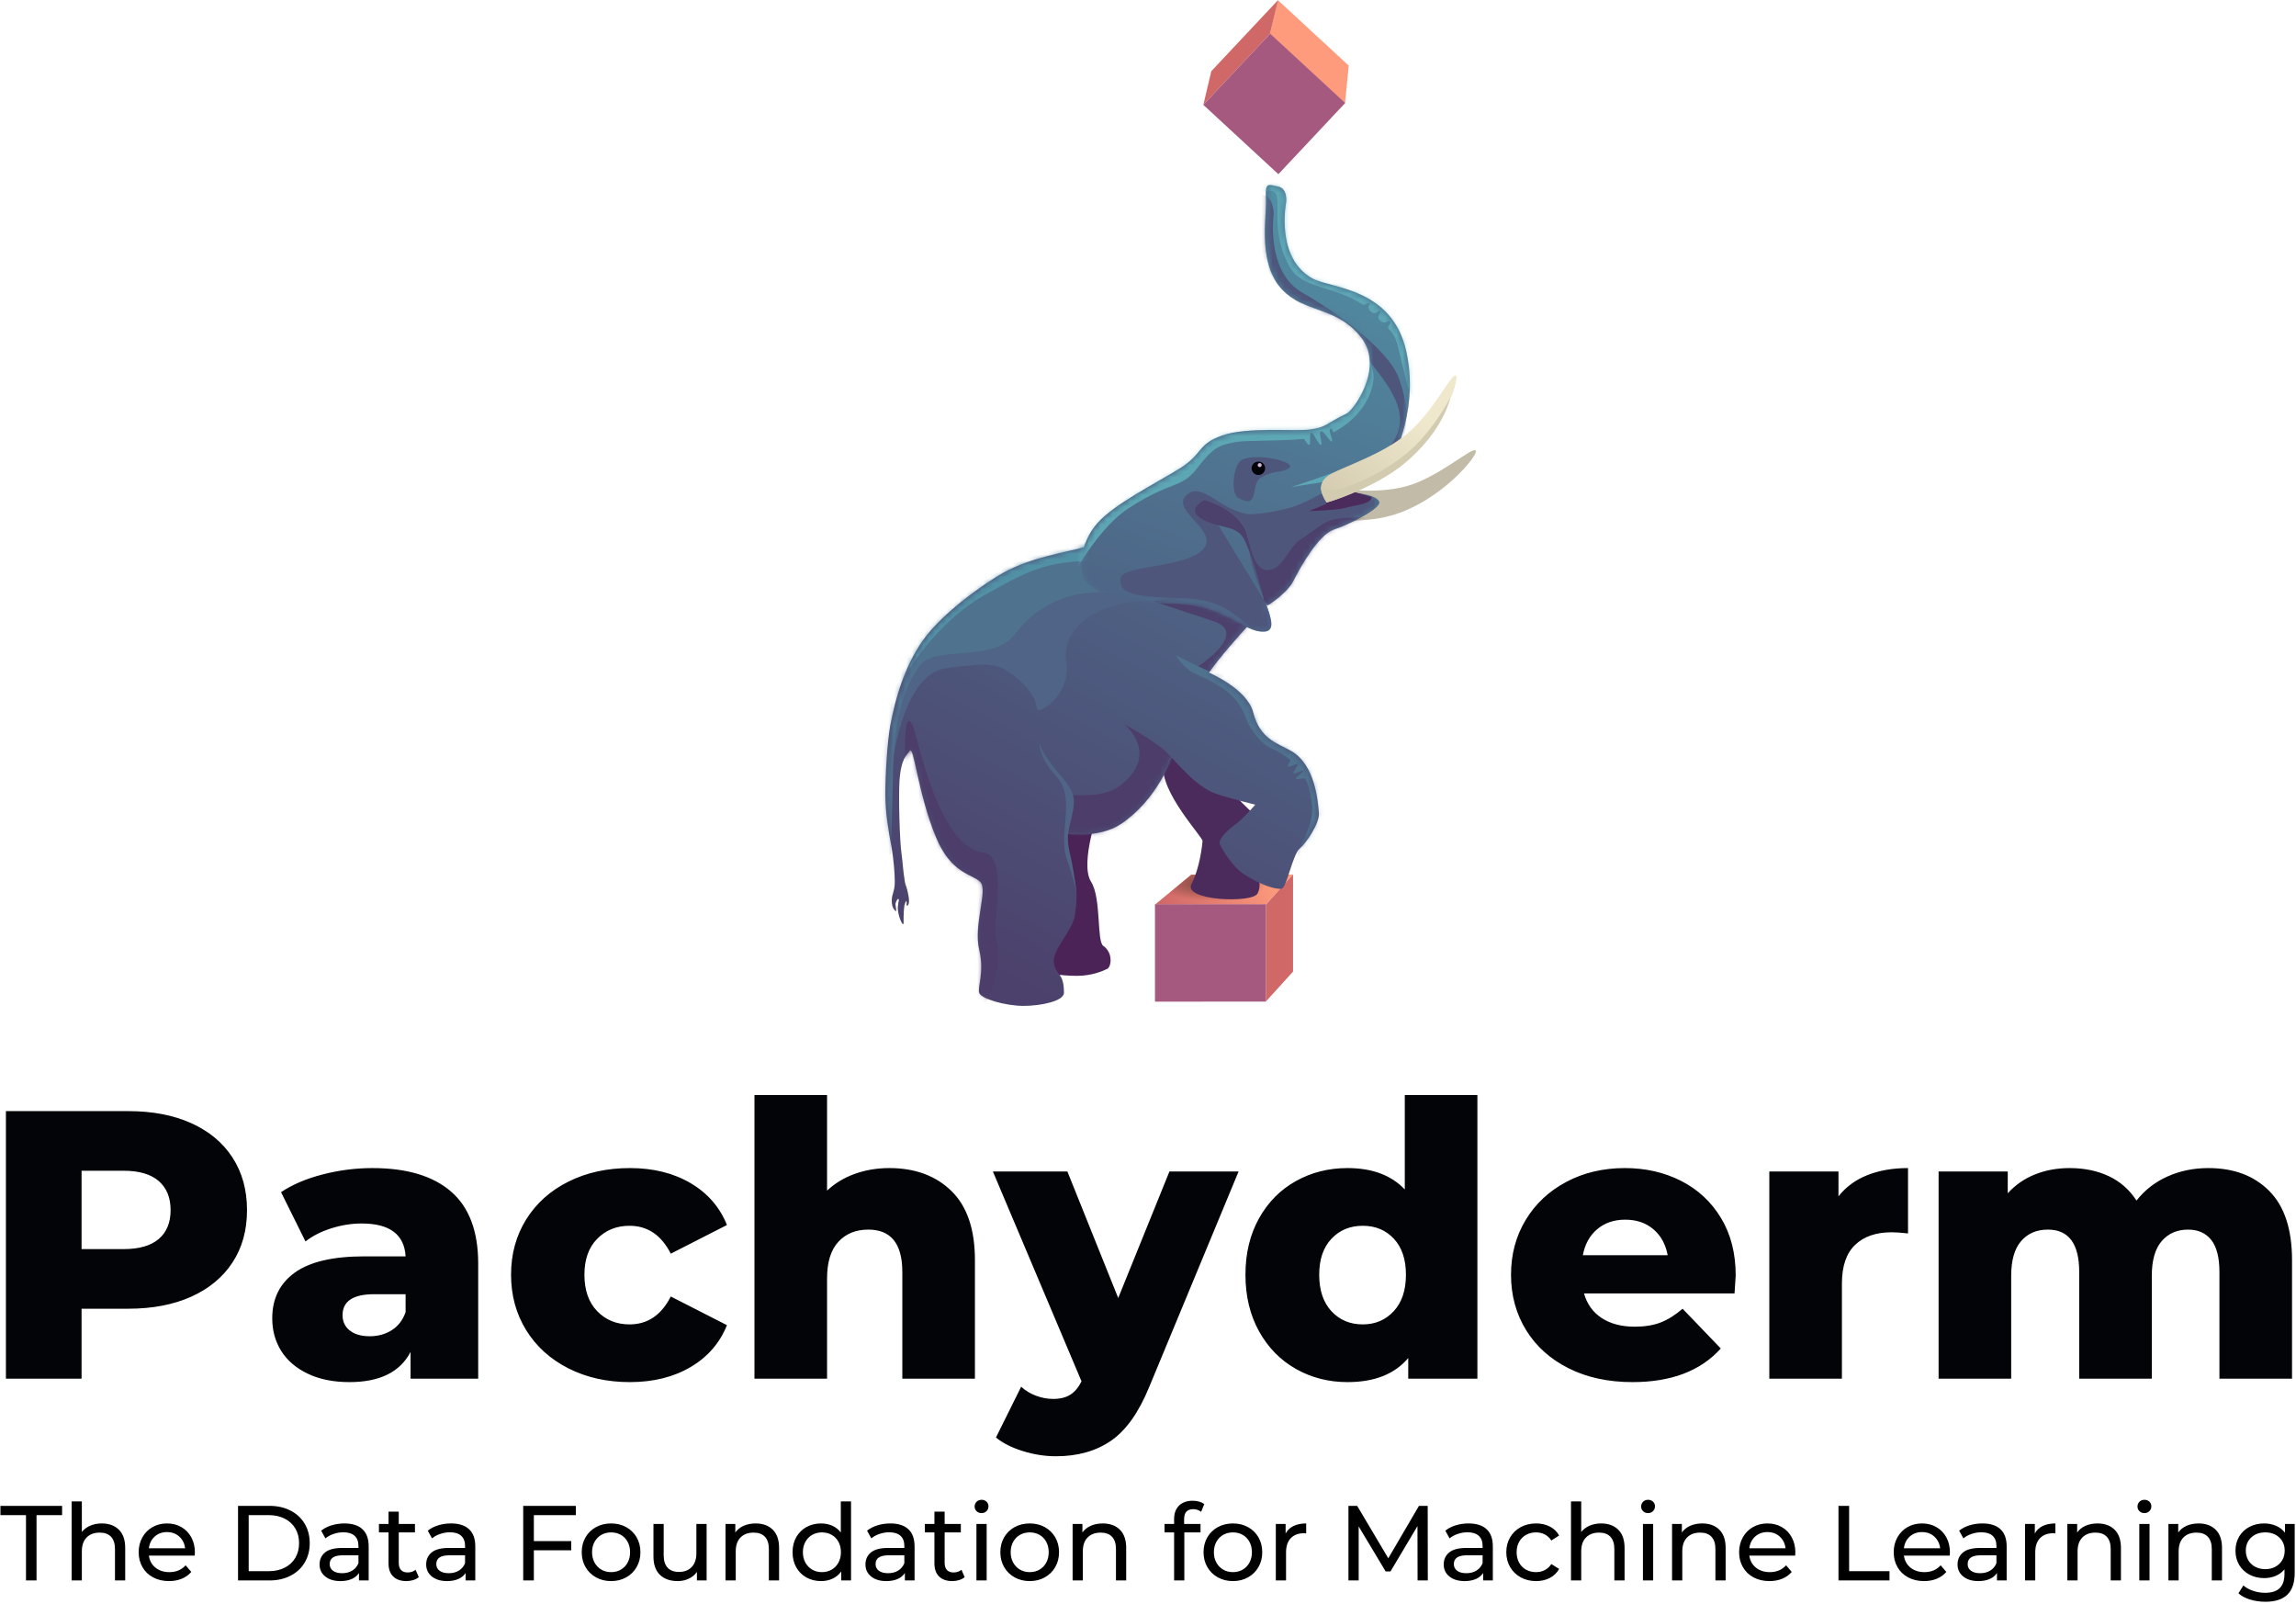 <?xml version="1.0" encoding="UTF-8"?>
<svg width="388px" height="271px" viewBox="0 0 388 271" version="1.1" xmlns="http://www.w3.org/2000/svg" xmlns:xlink="http://www.w3.org/1999/xlink">
    <title>Pachyderm_stacked--tagline</title>
    <defs>
        <linearGradient x1="90.51%" y1="47.625%" x2="0%" y2="56.172%" id="linearGradient-1">
            <stop stop-color="#FE9B7C" offset="0%"></stop>
            <stop stop-color="#D06868" offset="100%"></stop>
        </linearGradient>
        <radialGradient cx="41.057%" cy="27.737%" fx="41.057%" fy="27.737%" r="60.073%" gradientTransform="translate(0.411,0.277),scale(0.218,1),rotate(90),scale(1,3.07),translate(-0.411,-0.277)" id="radialGradient-2">
            <stop stop-color="#000000" stop-opacity="0.5" offset="0%"></stop>
            <stop stop-color="#000000" stop-opacity="0" offset="100%"></stop>
        </radialGradient>
        <polygon id="path-3" points="23.339 0.051 6.133 0.068 -7.43336398e-13 5.137 18.739 5.12"></polygon>
        <linearGradient x1="36.072%" y1="101.288%" x2="65.768%" y2="13.528%" id="linearGradient-4">
            <stop stop-color="#4C416C" offset="0%"></stop>
            <stop stop-color="#4F7995" offset="100%"></stop>
        </linearGradient>
        <path d="M72.278,15.957 C65.954,12.478 67.82,3.117 67.82,3.117 C67.82,3.117 68.159,0.751 66.456,0.414 C64.752,0.077 64.24,-0.429 64.413,2.612 C64.585,5.654 62.737,14.105 67.85,18.495 C71.586,21.702 76.881,21.024 80.632,26.091 C84.367,31.136 79.2,38.23 78.065,38.767 C74.488,40.459 74.659,41.135 71.763,41.475 C68.867,41.814 61.221,40.974 56.963,42.498 C52.705,44.021 53.878,45.542 49.791,48.079 C45.704,50.616 38.892,54 35.998,57.213 C34.869,58.467 34.104,59.926 33.661,61.35 C30.917,62.169 24.817,62.987 20.01,65.672 C17.194,67.246 9.778,72.309 6.389,77.172 C3.325,81.568 1.796,86.807 0.947,91.37 C0.421,94.195 0.1,99.651 0.102,103.031 C0.105,106.36 0.589,109.013 1.179,112.281 C1.442,113.736 1.687,116.263 1.687,117.891 C1.687,119.52 1.179,119.915 1.179,121.048 C1.179,122.18 1.534,122.532 1.807,122.808 C2.08,123.084 1.807,121.955 1.807,121.654 C1.807,121.354 2.212,120.559 2.335,120.816 C2.459,121.074 2.317,120.837 2.207,122.131 C2.098,123.425 3.176,125.868 3.176,124.76 C3.176,123.651 3.176,122.131 3.434,121.468 C3.691,120.805 3.705,121.313 3.705,121.468 C3.705,121.623 3.637,121.992 3.804,121.916 C3.97,121.84 4.264,121.539 3.97,120.033 C3.675,118.527 3.501,118.527 3.397,117.891 C3.042,115.723 3.047,114.633 2.835,113.168 C2.492,110.803 2.317,103.367 2.486,100.832 C2.744,96.954 3.746,96.505 4.186,95.762 C4.887,94.578 5.581,102.916 8.625,110.292 C11.205,116.543 14.762,116.54 16.126,117.891 C17.489,119.242 14.938,125.159 15.963,129.383 C16.883,133.176 15.626,135.635 15.967,136.649 C16.309,137.663 20.398,138.842 23.464,138.842 C26.531,138.839 30.278,137.992 30.277,136.64 C30.275,133.091 28.913,133.768 28.57,131.572 C28.228,129.375 31.756,126.156 32.143,123.458 C32.821,118.726 32.139,117.712 31.115,114.164 C31.049,113.939 30.601,109.771 30.601,109.771 C30.601,109.771 36.223,110.612 39.969,108.075 C46.166,103.878 48.48,96.917 48.48,96.917 C48.48,96.917 51.026,99.72 52.571,100.97 C54.79,102.764 55.806,102.938 57.002,103.333 C58.536,103.839 62.604,104.85 62.604,104.85 C62.604,104.85 60.582,107.217 59.39,108.063 C58.547,108.661 56.135,110.6 56.646,111.613 C57.158,112.627 58.833,115.374 60.568,116.512 C63.656,118.537 66.212,119.212 67.063,119.042 C67.915,118.873 68.913,113.296 70.105,112.281 C71.297,111.266 73.53,107.885 73.358,106.195 C73.19,104.539 72.842,98.084 68.582,95.721 C66.268,94.438 63.388,93.711 62.274,89.304 C61.249,85.249 54.774,82.549 54.774,82.549 C56.826,79.637 60.265,75.849 61.181,74.853 C62.176,75.343 63.097,75.661 64.119,75.615 C65.973,75.53 65.407,73.501 64.341,70.716 L64.648,71.221 C64.648,71.221 67.951,69.225 69.074,66.993 C70.265,64.627 73.328,59.217 75.883,58.37 C78.832,57.394 84.058,54.648 83.546,53.634 C82.828,52.212 78.264,52.117 78.264,52.117 C78.264,52.117 84.097,49.941 84.395,49.409 C86.77,45.17 90.115,37.259 88.129,28.283 C85.737,17.47 75.346,17.645 72.278,15.957 Z" id="path-5"></path>
        <path d="M6.389,16.246 C3.325,20.641 1.796,25.881 0.947,30.444 C0.421,33.269 0.1,38.725 0.102,42.105 C0.105,45.433 0.541,49.144 1.131,52.412 C1.986,57.143 3.012,62.55 3.693,62.381 C4.023,62.298 3.557,57.232 2.835,52.242 C2.493,49.876 2.317,42.441 2.486,39.906 C2.744,36.028 3.746,35.578 4.186,34.836 C4.887,33.652 5.581,41.989 8.625,49.366 C11.205,55.617 14.762,55.614 16.126,56.965 C17.489,58.316 14.938,64.232 15.963,68.456 C16.883,72.249 15.626,74.709 15.967,75.723 C16.309,76.737 20.398,77.917 23.464,77.915 C26.531,77.913 30.278,77.066 30.277,75.714 C30.275,72.165 28.913,72.842 28.571,70.645 C28.228,68.449 31.756,65.229 32.143,62.532 C32.821,57.799 32.139,56.786 31.115,53.238 C31.049,53.012 30.601,48.845 30.601,48.845 C30.601,48.845 36.223,49.686 39.969,47.149 C46.166,42.952 48.48,35.99 48.48,35.99 C48.48,35.99 51.026,38.794 52.571,40.044 C54.79,41.838 55.806,42.012 57.002,42.407 C58.536,42.913 62.604,43.924 62.604,43.924 C62.604,43.924 60.582,46.291 59.39,47.137 C58.547,47.735 56.135,49.673 56.646,50.687 C57.158,51.701 58.833,54.447 60.568,55.585 C63.656,57.611 66.212,58.285 67.063,58.116 C67.915,57.947 68.913,52.369 70.105,51.355 C71.297,50.34 73.53,46.959 73.358,45.269 C73.19,43.613 72.842,37.158 68.582,34.795 C66.268,33.512 63.388,32.784 62.274,28.377 C61.249,24.322 54.774,21.623 54.774,21.623 C57.157,18.241 61.413,13.676 61.413,13.676 L34.573,0.09 C32.575,1.058 25.46,1.701 20.01,4.746 C17.194,6.32 9.778,11.383 6.389,16.246 Z" id="path-7"></path>
        <filter x="-21.5%" y="-15.9%" width="143.1%" height="131.8%" filterUnits="objectBoundingBox" id="filter-9">
            <feOffset dx="0" dy="0" in="SourceAlpha" result="shadowOffsetOuter1"></feOffset>
            <feGaussianBlur stdDeviation="3" in="shadowOffsetOuter1" result="shadowBlurOuter1"></feGaussianBlur>
            <feColorMatrix values="0 0 0 0 0   0 0 0 0 0   0 0 0 0 0  0 0 0 0.5 0" type="matrix" in="shadowBlurOuter1" result="shadowMatrixOuter1"></feColorMatrix>
            <feMerge>
                <feMergeNode in="shadowMatrixOuter1"></feMergeNode>
                <feMergeNode in="SourceGraphic"></feMergeNode>
            </feMerge>
        </filter>
        <path d="M34.801,18.404 C38.536,21.611 43.832,20.933 47.583,26 C51.317,31.045 46.15,38.138 45.015,38.676 C41.439,40.368 41.61,41.044 38.714,41.383 C37.749,41.497 36.258,41.479 34.541,41.461 C31.102,41.426 26.754,41.39 23.914,42.407 C19.656,43.93 20.829,45.45 16.742,47.988 C12.655,50.525 5.843,53.909 2.949,57.122 C0.055,60.334 -0.454,64.897 0.74,66.755 C1.934,68.613 5.513,70.639 15.223,70.802 C24.934,70.965 27.322,75.695 31.069,75.523 C32.924,75.439 32.358,73.41 31.291,70.626 L31.598,71.129 C31.598,71.129 34.901,69.134 36.025,66.902 C37.216,64.535 40.279,59.126 42.834,58.279 C45.782,57.302 51.008,54.556 50.497,53.543 C49.778,52.12 45.214,52.025 45.214,52.025 C45.214,52.025 51.047,49.85 51.346,49.318 C53.72,45.079 57.065,37.167 55.08,28.192 C52.688,17.379 42.296,17.554 39.229,15.866 C32.905,12.386 34.771,3.026 34.771,3.026 C34.771,3.026 35.11,0.66 33.406,0.323 C32.81,0.205 32.359,0.066 32.033,0.066 C31.428,0.066 31.251,0.544 31.363,2.521 C31.535,5.563 29.688,14.013 34.801,18.404 Z" id="path-10"></path>
        <linearGradient x1="60.159%" y1="-2.451%" x2="33.185%" y2="98.382%" id="linearGradient-12">
            <stop stop-color="#5190A5" offset="0%"></stop>
            <stop stop-color="#4E6586" offset="100%"></stop>
        </linearGradient>
        <linearGradient x1="78.616%" y1="38.058%" x2="3.475%" y2="94.021%" id="linearGradient-13">
            <stop stop-color="#EFE8CD" offset="0%"></stop>
            <stop stop-color="#D3CAAF" offset="100%"></stop>
        </linearGradient>
    </defs>
    <g id="BRAND" stroke="none" stroke-width="1" fill="none" fill-rule="evenodd">
        <g id="Pachyderm-Brand-Assets" transform="translate(-254, -5068)">
            <g id="Pachyderm_stacked--tagline" transform="translate(254.072, 5068)">
                <g id="Group-18" transform="translate(0.928, 0)">
                    <path d="M20.663,187.712 C24.752,187.712 28.304,188.39 31.317,189.746 C34.33,191.102 36.655,193.039 38.291,195.557 C39.927,198.076 40.744,201.035 40.744,204.436 C40.744,207.837 39.927,210.785 38.291,213.282 C36.655,215.779 34.33,217.705 31.317,219.061 C28.304,220.417 24.752,221.095 20.663,221.095 L12.785,221.095 L12.785,232.912 L0,232.912 L0,187.712 L20.663,187.712 Z M19.888,211.022 C22.514,211.022 24.494,210.452 25.829,209.311 C27.163,208.17 27.83,206.545 27.83,204.436 C27.83,202.327 27.163,200.691 25.829,199.529 C24.494,198.366 22.514,197.785 19.888,197.785 L12.785,197.785 L12.785,211.022 L19.888,211.022 Z M61.924,197.333 C67.735,197.333 72.169,198.657 75.226,201.304 C78.282,203.952 79.81,208.009 79.81,213.476 L79.81,232.912 L68.381,232.912 L68.381,228.392 C66.616,231.793 63.172,233.493 58.05,233.493 C55.338,233.493 52.992,233.02 51.011,232.072 C49.031,231.125 47.535,229.845 46.524,228.23 C45.512,226.616 45.006,224.776 45.006,222.71 C45.006,219.395 46.276,216.823 48.816,214.993 C51.356,213.164 55.273,212.249 60.568,212.249 L67.542,212.249 C67.326,208.547 64.851,206.696 60.116,206.696 C58.437,206.696 56.737,206.965 55.015,207.503 C53.293,208.041 51.829,208.784 50.624,209.731 L46.491,201.401 C48.428,200.11 50.785,199.109 53.562,198.399 C56.338,197.688 59.126,197.333 61.924,197.333 Z M61.472,225.744 C62.892,225.744 64.141,225.4 65.217,224.711 C66.293,224.023 67.068,223.011 67.542,221.676 L67.542,218.642 L62.247,218.642 C58.674,218.642 56.887,219.825 56.887,222.193 C56.887,223.269 57.296,224.13 58.114,224.776 C58.932,225.422 60.051,225.744 61.472,225.744 Z M105.445,233.493 C101.571,233.493 98.105,232.718 95.049,231.168 C91.993,229.619 89.614,227.466 87.914,224.711 C86.213,221.956 85.363,218.835 85.363,215.349 C85.363,211.862 86.213,208.751 87.914,206.018 C89.614,203.284 91.993,201.154 95.049,199.625 C98.105,198.097 101.571,197.333 105.445,197.333 C109.405,197.333 112.828,198.183 115.712,199.884 C118.596,201.584 120.641,203.941 121.846,206.954 L112.354,211.797 C110.761,208.655 108.437,207.083 105.38,207.083 C103.185,207.083 101.366,207.815 99.924,209.279 C98.482,210.742 97.761,212.766 97.761,215.349 C97.761,217.974 98.482,220.03 99.924,221.515 C101.366,223 103.185,223.743 105.38,223.743 C108.437,223.743 110.761,222.172 112.354,219.029 L121.846,223.872 C120.641,226.885 118.596,229.242 115.712,230.942 C112.828,232.643 109.405,233.493 105.445,233.493 Z M149.289,197.333 C153.637,197.333 157.134,198.625 159.782,201.207 C162.429,203.79 163.753,207.686 163.753,212.895 L163.753,232.912 L151.484,232.912 L151.484,214.897 C151.484,210.118 149.569,207.729 145.737,207.729 C143.628,207.729 141.938,208.418 140.669,209.795 C139.399,211.173 138.764,213.239 138.764,215.994 L138.764,232.912 L126.495,232.912 L126.495,185 L138.764,185 L138.764,201.143 C140.098,199.894 141.669,198.947 143.477,198.302 C145.285,197.656 147.223,197.333 149.289,197.333 Z M208.307,197.914 L193.197,234.332 C191.432,238.637 189.28,241.661 186.74,243.405 C184.2,245.148 181.101,246.02 177.442,246.02 C175.591,246.02 173.729,245.729 171.856,245.148 C169.984,244.567 168.466,243.803 167.304,242.856 L171.566,234.268 C172.255,234.914 173.083,235.419 174.052,235.785 C175.02,236.151 176,236.334 176.99,236.334 C178.152,236.334 179.11,236.097 179.863,235.624 C180.617,235.15 181.252,234.397 181.768,233.364 L166.788,197.914 L179.379,197.914 L187.967,219.287 L196.62,197.914 L208.307,197.914 Z M248.664,185 L248.664,232.912 L236.977,232.912 L236.977,229.425 C234.695,232.137 231.273,233.493 226.71,233.493 C223.524,233.493 220.619,232.75 217.993,231.265 C215.367,229.78 213.29,227.66 211.762,224.905 C210.233,222.15 209.469,218.965 209.469,215.349 C209.469,211.732 210.233,208.558 211.762,205.824 C213.29,203.091 215.367,200.992 217.993,199.529 C220.619,198.065 223.524,197.333 226.71,197.333 C230.885,197.333 234.114,198.538 236.395,200.949 L236.395,185 L248.664,185 Z M229.293,223.743 C231.402,223.743 233.145,223 234.523,221.515 C235.9,220.03 236.589,217.974 236.589,215.349 C236.589,212.766 235.911,210.742 234.555,209.279 C233.199,207.815 231.445,207.083 229.293,207.083 C227.14,207.083 225.375,207.815 223.998,209.279 C222.62,210.742 221.932,212.766 221.932,215.349 C221.932,217.974 222.62,220.03 223.998,221.515 C225.375,223 227.14,223.743 229.293,223.743 Z M292.314,215.478 C292.314,215.564 292.25,216.575 292.12,218.512 L266.679,218.512 C267.196,220.321 268.197,221.709 269.682,222.677 C271.167,223.646 273.029,224.13 275.267,224.13 C276.946,224.13 278.399,223.893 279.626,223.42 C280.853,222.946 282.09,222.172 283.339,221.095 L289.796,227.811 C286.395,231.599 281.423,233.493 274.88,233.493 C270.79,233.493 267.196,232.718 264.097,231.168 C260.997,229.619 258.597,227.466 256.897,224.711 C255.196,221.956 254.346,218.835 254.346,215.349 C254.346,211.905 255.175,208.816 256.832,206.083 C258.49,203.349 260.782,201.207 263.709,199.658 C266.636,198.108 269.929,197.333 273.589,197.333 C277.075,197.333 280.239,198.054 283.081,199.496 C285.922,200.938 288.171,203.026 289.828,205.76 C291.486,208.493 292.314,211.732 292.314,215.478 Z M273.653,206.05 C271.759,206.05 270.177,206.588 268.907,207.665 C267.637,208.741 266.83,210.204 266.486,212.055 L280.821,212.055 C280.476,210.204 279.669,208.741 278.399,207.665 C277.129,206.588 275.547,206.05 273.653,206.05 Z M309.684,202.111 C310.932,200.519 312.557,199.324 314.559,198.528 C316.561,197.731 318.853,197.333 321.436,197.333 L321.436,208.375 C320.317,208.246 319.391,208.181 318.659,208.181 C316.033,208.181 313.978,208.891 312.493,210.312 C311.008,211.733 310.265,213.906 310.265,216.834 L310.265,232.912 L297.996,232.912 L297.996,197.914 L309.684,197.914 L309.684,202.111 Z M372.189,197.333 C376.494,197.333 379.927,198.625 382.488,201.207 C385.049,203.79 386.33,207.686 386.33,212.895 L386.33,232.912 L374.061,232.912 L374.061,214.897 C374.061,212.443 373.599,210.635 372.673,209.473 C371.748,208.31 370.445,207.729 368.767,207.729 C366.916,207.729 365.43,208.375 364.311,209.666 C363.192,210.958 362.632,212.916 362.632,215.542 L362.632,232.912 L350.364,232.912 L350.364,214.897 C350.364,210.118 348.599,207.729 345.069,207.729 C343.175,207.729 341.668,208.375 340.549,209.666 C339.43,210.958 338.87,212.916 338.87,215.542 L338.87,232.912 L326.602,232.912 L326.602,197.914 L338.289,197.914 L338.289,201.595 C339.58,200.174 341.119,199.109 342.906,198.399 C344.692,197.688 346.64,197.333 348.75,197.333 C351.203,197.333 353.399,197.785 355.336,198.689 C357.273,199.593 358.844,200.971 360.049,202.822 C361.427,201.057 363.17,199.701 365.28,198.754 C367.389,197.807 369.692,197.333 372.189,197.333 Z" id="Pachyderm" fill="#020408" fill-rule="nonzero"></path>
                    <g id="Group-5-Copy-8" transform="translate(148.52, 0)">
                        <g id="Group-Copy-11" transform="translate(0, 31.093)">
                            <g id="Group-30" transform="translate(45.656, 116.6)">
                                <polygon id="Fill-3" fill="#D06868" points="23.339 9.23705556e-14 18.739 5.12 18.739 21.512 23.339 16.442"></polygon>
                                <g id="Fill-8">
                                    <use fill="url(#linearGradient-1)" xlink:href="#path-3"></use>
                                    <use fill="url(#radialGradient-2)" xlink:href="#path-3"></use>
                                </g>
                                <polygon id="Fill-5" fill="#A5597E" points="18.739 5.07 -8.71463605e-13 5.086 -8.71463605e-13 21.529 18.739 21.512"></polygon>
                            </g>
                            <path d="M70.685,56.178 C70.683,55.297 69.991,51.6 73.648,51.503 C76.57,51.426 82.666,52.454 87.894,51.117 C93.453,49.694 99.157,44.396 99.844,45.011 C100.531,45.626 93.848,53.776 85.388,56.054 C80.439,57.387 73.814,56.848 70.685,56.178 C69.465,55.916 71.296,56.969 66.875,56.187" id="Tusk-2" fill="#C1BBA7"></path>
                            <g id="Group-71">
                                <g id="Group-20" transform="translate(24.532, 88.809)">
                                    <path d="M1.996,44.454 C1.996,44.454 5.403,44.958 7.959,44.957 C10.514,44.955 12.387,44.109 13.069,43.771 C13.75,43.432 14.089,41.066 12.385,39.885 C11.268,39.11 12.073,31.799 10.333,29.071 C8.287,25.861 11.858,16.227 11.858,16.227 L0.108,22.994 C0.108,22.994 2.672,36.342 2.843,37.525 C3.014,38.708 1.314,43.947 1.996,44.454" id="Fill-1" fill="#4B2357"></path>
                                    <path d="M31.123,0.078 C31.123,0.078 30.067,4.962 32.185,10.389 C34.304,15.816 39.117,17.562 39.249,20.116 C39.308,21.252 38.702,22.478 38.337,24.384 C37.881,26.763 39.479,29.082 38.46,31.04 C37.569,32.752 25.866,32.243 27.29,29.476 C28.713,26.708 29.111,22.857 29.166,22.183 C29.221,21.509 21.978,13.973 22.535,9.271 C23.092,4.568 19.955,3.284 19.955,3.284 L31.123,0.078 Z" id="Fill-16" fill="#4B2A5C"></path>
                                </g>
                                <mask id="mask-6" fill="white">
                                    <use xlink:href="#path-5"></use>
                                </mask>
                                <use id="Fill-52" fill="url(#linearGradient-4)" xlink:href="#path-5"></use>
                                <g id="Group-36" mask="url(#mask-6)">
                                    <g transform="translate(0, 60.926)">
                                        <mask id="mask-8" fill="white">
                                            <use xlink:href="#path-7"></use>
                                        </mask>
                                        <g id="Clip-34" stroke="none" fill="none"></g>
                                        <path d="M1.179,37.934 C1.179,37.934 2.712,21.881 10.379,20.867 C18.037,19.854 19.262,19.904 22.59,22.793 C26.679,26.342 25.125,27.961 26.026,27.961 C26.927,27.961 31.524,25.024 30.659,19.616 C29.823,14.387 35.527,8.897 47.655,9.39 C59.782,9.883 33.718,5.827 33.718,5.827 L8.675,15.628 C8.675,15.628 1.69,24.753 1.52,31.682 L1.179,37.934 Z" id="Fill-21" stroke="none" fill="#4F6486" fill-rule="evenodd" mask="url(#mask-8)"></path>
                                        <path d="M43.112,50.104 C43.112,50.104 30.775,50.028 30.856,48.436 C30.938,46.845 31.516,44.582 31.018,42.405 C30.918,41.968 36.624,43.259 39.96,40.556 C46.58,35.19 40.45,30.335 40.45,30.335 C40.45,30.335 48.031,34.373 48.568,36.361 C49.533,39.933 43.112,50.104 43.112,50.104" id="Fill-27" stroke="none" fill="#4C3D6A" fill-rule="evenodd" mask="url(#mask-8)"></path>
                                        <path d="M1.046,52.328 C1.046,52.328 1.289,43.113 1.378,38.64 C1.543,30.359 2.817,24.894 5.796,20.555 C8.348,16.836 18.259,20.061 21.976,15.137 C29.636,4.993 41.563,8.704 41.563,8.704 L63.372,13.421 C63.372,13.421 58.096,22.946 55.353,21.712 C53.479,20.868 49.22,18.67 49.22,18.67 C49.22,18.67 50.303,20.863 52.645,21.878 C58.098,24.24 59.973,26.266 61.168,29.645 C61.667,31.058 63.645,33.659 65.034,34.244 C66.402,34.82 67.543,35.546 68.475,36.336 C68.669,36.5 67.956,37.344 68.132,37.513 C68.289,37.665 69.656,36.893 69.799,37.047 C69.955,37.215 68.924,38.47 69.063,38.64 C69.203,38.809 70.541,38.023 70.664,38.193 C70.838,38.434 69.338,39.297 69.48,39.535 C69.582,39.705 70.987,39.369 71.072,39.535 C71.43,40.233 71.648,40.895 71.737,41.468 C72.079,43.664 73.273,45.184 70.04,51.439 C67.673,56.02 80.087,44.673 80.087,44.673 L49.898,-11.58 L-4.429,15.323 L-0.317,52.497 L1.046,52.328 Z" id="Fill-24" stroke="none" fill="#4F728F" fill-rule="evenodd" mask="url(#mask-8)"></path>
                                        <path d="M67.127,25.079 C67.127,25.079 61.24,9.452 61.324,7.846 C61.408,6.241 45.311,9.546 45.311,9.546 C45.311,9.546 51.363,11.543 55.535,12.919 C61.669,14.943 52.985,20.525 52.985,20.525 L64.231,25.588 L67.127,25.079 Z" id="Fill-30" stroke="none" fill="#4C416D" fill-rule="evenodd" mask="url(#mask-8)"></path>
                                        <path d="M12.986,75.302 C12.986,75.302 3.339,41.089 3.423,39.483 C3.507,37.878 2.914,26.538 4.78,30.695 C5.462,32.215 9.052,51.14 16.548,51.98 C20.95,52.473 18.153,63.791 18.772,66.173 C20.309,72.087 16.735,78.004 16.735,78.004 L12.986,75.302 Z" id="Fill-33" stroke="none" fill="#4C3D6A" fill-rule="evenodd" mask="url(#mask-8)"></path>
                                        <path d="M1.179,27.961 C2.22,21.881 9.538,12.64 16.764,8.573 C23.991,4.506 27.142,2.706 36.013,2.706 C44.883,2.706 29.257,-2.663 29.257,-2.663 L2.22,8.573 C2.22,8.573 -2.689,9.569 -2.859,16.497 L1.179,27.961 Z" id="Fill-21-Copy" stroke="none" fill="#5191A6" fill-rule="evenodd" mask="url(#mask-8)"></path>
                                    </g>
                                </g>
                                <g id="Head" filter="url(#filter-9)" mask="url(#mask-6)">
                                    <g transform="translate(33.049, 0.091)">
                                        <mask id="mask-11" fill="white">
                                            <use xlink:href="#path-10"></use>
                                        </mask>
                                        <g id="Clip-49" stroke="none" fill="none"></g>
                                        <path d="M34.801,18.404 C38.536,21.611 43.832,20.933 47.583,26 C51.317,31.045 46.15,38.138 45.015,38.676 C41.439,40.368 41.61,41.044 38.714,41.383 C37.749,41.497 36.258,41.479 34.541,41.461 C31.102,41.426 26.754,41.39 23.914,42.407 C19.656,43.93 20.829,45.45 16.742,47.988 C12.655,50.525 5.843,53.909 2.949,57.122 C0.055,60.334 -0.454,64.897 0.74,66.755 C1.934,68.613 5.513,70.639 15.223,70.802 C24.934,70.965 27.322,75.695 31.069,75.523 C32.924,75.439 32.358,73.41 31.291,70.626 L31.598,71.129 C31.598,71.129 34.901,69.134 36.025,66.902 C37.216,64.535 40.279,59.126 42.834,58.279 C45.782,57.302 51.008,54.556 50.497,53.543 C49.778,52.12 45.214,52.025 45.214,52.025 C45.214,52.025 51.047,49.85 51.346,49.318 C53.72,45.079 57.065,37.167 55.08,28.192 C52.688,17.379 42.296,17.554 39.229,15.866 C32.905,12.386 34.771,3.026 34.771,3.026 C34.771,3.026 35.11,0.66 33.406,0.323 C32.81,0.205 32.359,0.066 32.033,0.066 C31.428,0.066 31.251,0.544 31.363,2.521 C31.535,5.563 29.688,14.013 34.801,18.404 Z" id="Fill-39" stroke="none" fill="url(#linearGradient-12)" fill-rule="evenodd" mask="url(#mask-11)"></path>
                                        <path d="M31.598,71.129 C31.598,71.129 34.901,69.134 36.025,66.902 C37.216,64.535 40.279,59.126 42.834,58.279 C45.782,57.302 51.008,54.557 50.497,53.543 C49.778,52.12 45.214,52.025 45.214,52.025 C45.214,52.025 51.047,49.85 51.346,49.318 C53.72,45.079 56.976,41.305 53.805,32.671 C51.757,27.096 40.679,20.005 37.612,18.317 C31.288,14.838 32.663,4.971 32.663,4.971 C32.663,4.971 32.661,2.098 30.957,1.761 C29.254,1.424 29.935,1.424 30.107,4.465 C30.28,7.507 29.688,14.013 34.801,18.404 C38.536,21.611 44.089,23.383 47.84,28.45 C51.575,33.495 57.046,38.921 51.939,44.67 C49.319,47.619 39.849,52.958 36.783,54.143 C34.066,55.193 29.288,55.838 28.266,55.669 C23.801,54.934 20.767,50.604 18.383,52.127 C14.329,54.716 23.668,58.376 20.774,61.589 C17.88,64.801 6.991,64.302 6.808,66.498 C6.639,68.526 7.321,69.708 17.032,69.871 C26.742,70.034 27.322,75.695 31.069,75.523 C34.817,75.352 28.679,67.245 28.505,60.992 C28.33,54.74 21.004,53.731 21.004,53.731" id="Fill-42" stroke="none" fill="#4E567C" fill-rule="evenodd" mask="url(#mask-11)"></path>
                                        <path d="M19.743,47.901 C22.467,44.351 23.489,44.012 26.214,43.504 C28.054,43.16 33.312,43.38 37.686,42.969 C37.963,42.943 38.285,43.961 38.658,43.961 C39.031,43.961 38.608,42.013 39.02,41.936 C39.431,41.859 40.274,44.077 40.657,43.961 C41.041,43.846 40.147,41.838 40.657,41.69 C41.168,41.542 42.192,43.552 42.486,43.397 C42.78,43.241 41.909,41.69 42.196,41.301 C42.483,40.911 42.733,41.885 42.78,41.859 C47.503,39.319 49.381,35.489 49.546,32.674 C49.715,29.801 46.305,25.747 46.305,25.747 L20.913,12.413 C20.913,12.413 21.498,2.528 31.638,1.085 C35.216,0.575 31.264,6.653 35.394,13.925 C37.53,17.685 42.724,16.997 47.7,20.257 C48.044,20.483 48.587,19.875 48.809,20.044 C49.032,20.213 48.254,20.788 49.124,21.487 C49.995,22.185 50.369,21.019 50.693,21.335 C51.018,21.651 49.81,22.261 50.693,23.009 C51.576,23.757 52.033,22.757 52.332,23.131 C52.631,23.504 51.72,23.954 52.112,24.392 C53.343,25.769 53.385,26.253 53.973,28.615 C55.819,36.026 55.068,34.437 57.556,37.4 C62.266,43.01 35.589,51.102 35.589,51.102 L67.102,46.181 L65.18,39.457 L21.731,-41.156 L-2.39,68.194 C-2.39,68.194 2.203,58.558 8.163,54.668 C15.364,49.968 17.02,51.452 19.743,47.901 Z" id="Fill-45" stroke="none" fill="#5DA7B5" fill-rule="evenodd" mask="url(#mask-11)"></path>
                                        <path d="M33.558,72.058 L31.102,70.398 C31.102,70.398 29.473,64.082 28.611,62.091 C27.587,59.725 27.513,58.552 24.52,57.868 C15.66,55.846 20.939,53.308 20.939,53.308 C20.939,53.308 26.732,54.825 28.098,58.88 C28.672,60.585 29.124,65.132 31.679,65.13 C34.235,65.129 35.084,61.242 37.298,59.888 C39.512,58.535 41.044,56.844 43.088,56.505 C45.132,56.166 50.583,56.162 50.583,56.162 L33.558,72.058 Z" id="Fill-48" stroke="none" fill="#4C416D" fill-rule="evenodd" mask="url(#mask-11)"></path>
                                        <path d="M30.647,49.415 C33.202,48.062 33.713,48.906 35.246,47.892 C36.779,46.877 29.622,45.191 27.238,46.545 C25.875,47.318 25.294,52.19 26.731,52.966 C30.48,54.992 28.538,50.533 30.647,49.415 Z" id="Fill-63" stroke="none" fill="#4E567C" fill-rule="evenodd" mask="url(#mask-11)"></path>
                                    </g>
                                </g>
                            </g>
                            <path d="M31.123,108.905 C32.257,104.021 32.657,103.34 29.576,99.742 C27.523,97.343 26.384,95.557 26.159,94.385 C26.07,95.991 27.061,97.952 29.131,100.266 C32.237,103.737 29.337,109.798 30.699,113.811 C31.606,116.487 32.169,118.451 32.386,119.704 C32.112,117.328 31.783,115.285 31.398,113.577 C31.208,112.731 30.667,110.872 31.123,108.905 Z" id="Path-15" fill="#4F6486"></path>
                            <path d="M71.707,55.247 C71.707,55.247 76.275,55.114 77.669,54.736 C79.543,54.228 82.269,54.057 82.268,52.874 L79.329,52.017 L74.694,53.623 L74.528,54.071 L71.707,55.247 Z" id="Fill-55" fill="#4B2A5C"></path>
                            <path d="M88.118,42.309 C83.955,45.649 78.102,47.555 75.516,48.908 L75.516,48.908 C72.28,50.6 74.326,53.133 74.667,53.809 L74.667,53.809 C77.727,52.939 83.864,50.423 87.78,47.21 L87.78,47.21 C94.474,41.718 97.311,32.502 96.459,32.334 L96.459,32.334 C96.448,32.332 96.437,32.331 96.426,32.331 L96.426,32.331 C95.53,32.331 92.489,38.803 88.118,42.309" id="Tusk" fill="url(#linearGradient-13)"></path>
                            <path d="M74.667,53.809 C73.409,51.866 73.749,51.021 73.749,51.021 C73.749,51.021 75.112,52.203 77.497,51.357 C80.249,50.38 83.892,48.944 88.055,45.604 C92.482,42.053 95.545,36.137 95.545,36.137 C95.545,36.137 94.474,41.718 87.78,47.21 C83.864,50.423 77.726,52.939 74.667,53.809" id="Fill-61" fill="#D3CBAF"></path>
                            <g id="Eye" transform="translate(61.989, 46.888)">
                                <path d="M0,1.134 C-0,0.508 0.51,0 1.141,0 C1.771,-0.001 2.282,0.507 2.283,1.132 C2.283,1.758 1.772,2.266 1.142,2.266 C0.512,2.267 0,1.76 0,1.134" id="Fill-66" fill="#020408"></path>
                                <path d="M1.707,0.591 C1.707,0.778 1.554,0.929 1.366,0.929 C1.178,0.929 1.025,0.778 1.025,0.591 C1.025,0.405 1.177,0.253 1.366,0.253 C1.554,0.253 1.706,0.404 1.707,0.591" id="Fill-68" fill="#D5B8D8"></path>
                            </g>
                        </g>
                        <polygon id="Fill-14" fill="#FE9B7C" points="66.439 0.034 78.404 11.087 77.773 17.432 65.095 5.72"></polygon>
                        <polygon id="Fill-10" fill="#D06868" points="66.471 4.26325641e-14 65.095 5.72 53.833 17.715 55.177 12.029"></polygon>
                        <polygon id="Fill-12" fill="#A5597E" points="65.127 5.686 77.805 17.399 66.511 29.428 53.833 17.715"></polygon>
                    </g>
                </g>
                <path d="M6.102,267 L6.102,255.966 L10.422,255.966 L10.422,254.4 L0,254.4 L0,255.966 L4.32,255.966 L4.32,267 L6.102,267 Z M13.76,267 L13.76,262.086 C13.76,261.066 14.03,260.283 14.57,259.737 C15.11,259.191 15.848,258.918 16.784,258.918 C17.612,258.918 18.248,259.152 18.692,259.62 C19.136,260.088 19.358,260.784 19.358,261.708 L19.358,261.708 L19.358,267 L21.086,267 L21.086,261.51 C21.086,260.154 20.729,259.125 20.015,258.423 C19.301,257.721 18.338,257.37 17.126,257.37 C16.406,257.37 15.755,257.496 15.173,257.748 C14.591,258 14.12,258.354 13.76,258.81 L13.76,258.81 L13.76,253.644 L12.032,253.644 L12.032,267 L13.76,267 Z M28.492,267.108 C29.284,267.108 30.001,266.976 30.643,266.712 C31.285,266.448 31.822,266.064 32.254,265.56 L32.254,265.56 L31.3,264.444 C30.604,265.212 29.686,265.596 28.546,265.596 C27.61,265.596 26.827,265.341 26.197,264.831 C25.567,264.321 25.198,263.646 25.09,262.806 L25.09,262.806 L32.83,262.806 C32.854,262.59 32.866,262.416 32.866,262.284 C32.866,261.324 32.665,260.472 32.263,259.728 C31.861,258.984 31.303,258.405 30.589,257.991 C29.875,257.577 29.062,257.37 28.15,257.37 C27.238,257.37 26.419,257.577 25.693,257.991 C24.967,258.405 24.397,258.984 23.983,259.728 C23.569,260.472 23.362,261.306 23.362,262.23 C23.362,263.166 23.575,264.006 24.001,264.75 C24.427,265.494 25.03,266.073 25.81,266.487 C26.59,266.901 27.484,267.108 28.492,267.108 Z M31.21,261.564 L25.09,261.564 C25.186,260.748 25.513,260.088 26.071,259.584 C26.629,259.08 27.322,258.828 28.15,258.828 C28.978,258.828 29.671,259.083 30.229,259.593 C30.787,260.103 31.114,260.76 31.21,261.564 L31.21,261.564 Z M45.464,267 C46.796,267 47.978,266.736 49.01,266.208 C50.042,265.68 50.843,264.939 51.413,263.985 C51.983,263.031 52.268,261.936 52.268,260.7 C52.268,259.464 51.983,258.369 51.413,257.415 C50.843,256.461 50.042,255.72 49.01,255.192 C47.978,254.664 46.796,254.4 45.464,254.4 L45.464,254.4 L40.154,254.4 L40.154,267 L45.464,267 Z M45.356,265.434 L41.954,265.434 L41.954,255.966 L45.356,255.966 C46.376,255.966 47.273,256.164 48.047,256.56 C48.821,256.956 49.418,257.511 49.838,258.225 C50.258,258.939 50.468,259.764 50.468,260.7 C50.468,261.636 50.258,262.461 49.838,263.175 C49.418,263.889 48.821,264.444 48.047,264.84 C47.273,265.236 46.376,265.434 45.356,265.434 L45.356,265.434 Z M57.46,267.108 C58.192,267.108 58.825,266.991 59.359,266.757 C59.893,266.523 60.304,266.184 60.592,265.74 L60.592,265.74 L60.592,267 L62.23,267 L62.23,261.24 C62.23,259.956 61.879,258.99 61.177,258.342 C60.475,257.694 59.464,257.37 58.144,257.37 C57.376,257.37 56.65,257.475 55.966,257.685 C55.282,257.895 54.694,258.198 54.202,258.594 L54.202,258.594 L54.922,259.89 C55.294,259.578 55.75,259.329 56.29,259.143 C56.83,258.957 57.382,258.864 57.946,258.864 C58.786,258.864 59.422,259.062 59.854,259.458 C60.286,259.854 60.502,260.424 60.502,261.168 L60.502,261.168 L60.502,261.51 L57.766,261.51 C56.434,261.51 55.462,261.765 54.85,262.275 C54.238,262.785 53.932,263.46 53.932,264.3 C53.932,265.14 54.253,265.818 54.895,266.334 C55.537,266.85 56.392,267.108 57.46,267.108 Z M57.748,265.776 C57.088,265.776 56.572,265.638 56.2,265.362 C55.828,265.086 55.642,264.708 55.642,264.228 C55.642,263.244 56.374,262.752 57.838,262.752 L57.838,262.752 L60.502,262.752 L60.502,264.084 C60.286,264.624 59.938,265.041 59.458,265.335 C58.978,265.629 58.408,265.776 57.748,265.776 Z M68.61,267.108 C69.006,267.108 69.39,267.051 69.762,266.937 C70.134,266.823 70.446,266.658 70.698,266.442 L70.698,266.442 L70.158,265.2 C69.786,265.5 69.336,265.65 68.808,265.65 C68.328,265.65 67.959,265.512 67.701,265.236 C67.443,264.96 67.314,264.564 67.314,264.048 L67.314,264.048 L67.314,258.882 L70.05,258.882 L70.05,257.46 L67.314,257.46 L67.314,255.372 L65.586,255.372 L65.586,257.46 L63.966,257.46 L63.966,258.882 L65.586,258.882 L65.586,264.12 C65.586,265.08 65.85,265.818 66.378,266.334 C66.906,266.85 67.65,267.108 68.61,267.108 Z M75.476,267.108 C76.208,267.108 76.841,266.991 77.375,266.757 C77.909,266.523 78.32,266.184 78.608,265.74 L78.608,265.74 L78.608,267 L80.246,267 L80.246,261.24 C80.246,259.956 79.895,258.99 79.193,258.342 C78.491,257.694 77.48,257.37 76.16,257.37 C75.392,257.37 74.666,257.475 73.982,257.685 C73.298,257.895 72.71,258.198 72.218,258.594 L72.218,258.594 L72.938,259.89 C73.31,259.578 73.766,259.329 74.306,259.143 C74.846,258.957 75.398,258.864 75.962,258.864 C76.802,258.864 77.438,259.062 77.87,259.458 C78.302,259.854 78.518,260.424 78.518,261.168 L78.518,261.168 L78.518,261.51 L75.782,261.51 C74.45,261.51 73.478,261.765 72.866,262.275 C72.254,262.785 71.948,263.46 71.948,264.3 C71.948,265.14 72.269,265.818 72.911,266.334 C73.553,266.85 74.408,267.108 75.476,267.108 Z M75.764,265.776 C75.104,265.776 74.588,265.638 74.216,265.362 C73.844,265.086 73.658,264.708 73.658,264.228 C73.658,263.244 74.39,262.752 75.854,262.752 L75.854,262.752 L78.518,262.752 L78.518,264.084 C78.302,264.624 77.954,265.041 77.474,265.335 C76.994,265.629 76.424,265.776 75.764,265.776 Z M90.144,267 L90.144,261.906 L96.462,261.906 L96.462,260.358 L90.144,260.358 L90.144,255.966 L97.236,255.966 L97.236,254.4 L88.344,254.4 L88.344,267 L90.144,267 Z M103.202,267.108 C104.15,267.108 104.999,266.898 105.749,266.478 C106.499,266.058 107.087,265.479 107.513,264.741 C107.939,264.003 108.152,263.166 108.152,262.23 C108.152,261.294 107.939,260.457 107.513,259.719 C107.087,258.981 106.499,258.405 105.749,257.991 C104.999,257.577 104.15,257.37 103.202,257.37 C102.254,257.37 101.402,257.577 100.646,257.991 C99.89,258.405 99.299,258.981 98.873,259.719 C98.447,260.457 98.234,261.294 98.234,262.23 C98.234,263.166 98.447,264.003 98.873,264.741 C99.299,265.479 99.89,266.058 100.646,266.478 C101.402,266.898 102.254,267.108 103.202,267.108 Z M103.202,265.596 C102.59,265.596 102.041,265.455 101.555,265.173 C101.069,264.891 100.685,264.495 100.403,263.985 C100.121,263.475 99.98,262.89 99.98,262.23 C99.98,261.57 100.121,260.985 100.403,260.475 C100.685,259.965 101.069,259.572 101.555,259.296 C102.041,259.02 102.59,258.882 103.202,258.882 C103.814,258.882 104.363,259.02 104.849,259.296 C105.335,259.572 105.716,259.965 105.992,260.475 C106.268,260.985 106.406,261.57 106.406,262.23 C106.406,262.89 106.268,263.475 105.992,263.985 C105.716,264.495 105.335,264.891 104.849,265.173 C104.363,265.455 103.814,265.596 103.202,265.596 Z M114.46,267.108 C115.132,267.108 115.753,266.973 116.323,266.703 C116.893,266.433 117.352,266.052 117.7,265.56 L117.7,265.56 L117.7,267 L119.338,267 L119.338,257.46 L117.61,257.46 L117.61,262.392 C117.61,263.4 117.346,264.18 116.818,264.732 C116.29,265.284 115.57,265.56 114.658,265.56 C113.83,265.56 113.194,265.323 112.75,264.849 C112.306,264.375 112.084,263.676 112.084,262.752 L112.084,262.752 L112.084,257.46 L110.356,257.46 L110.356,262.95 C110.356,264.318 110.722,265.353 111.454,266.055 C112.186,266.757 113.188,267.108 114.46,267.108 Z M124.26,267 L124.26,262.086 C124.26,261.066 124.53,260.283 125.07,259.737 C125.61,259.191 126.348,258.918 127.284,258.918 C128.112,258.918 128.748,259.152 129.192,259.62 C129.636,260.088 129.858,260.784 129.858,261.708 L129.858,261.708 L129.858,267 L131.586,267 L131.586,261.51 C131.586,260.154 131.229,259.125 130.515,258.423 C129.801,257.721 128.838,257.37 127.626,257.37 C126.87,257.37 126.195,257.502 125.601,257.766 C125.007,258.03 124.536,258.408 124.188,258.9 L124.188,258.9 L124.188,257.46 L122.532,257.46 L122.532,267 L124.26,267 Z M138.686,267.108 C139.394,267.108 140.042,266.97 140.63,266.694 C141.218,266.418 141.704,266.016 142.088,265.488 L142.088,265.488 L142.088,267 L143.744,267 L143.744,253.644 L142.016,253.644 L142.016,258.9 C141.632,258.396 141.152,258.015 140.576,257.757 C140,257.499 139.37,257.37 138.686,257.37 C137.762,257.37 136.934,257.574 136.202,257.982 C135.47,258.39 134.897,258.96 134.483,259.692 C134.069,260.424 133.862,261.27 133.862,262.23 C133.862,263.19 134.069,264.039 134.483,264.777 C134.897,265.515 135.47,266.088 136.202,266.496 C136.934,266.904 137.762,267.108 138.686,267.108 Z M138.83,265.596 C138.218,265.596 137.669,265.455 137.183,265.173 C136.697,264.891 136.313,264.495 136.031,263.985 C135.749,263.475 135.608,262.89 135.608,262.23 C135.608,261.57 135.749,260.985 136.031,260.475 C136.313,259.965 136.697,259.572 137.183,259.296 C137.669,259.02 138.218,258.882 138.83,258.882 C139.43,258.882 139.976,259.02 140.468,259.296 C140.96,259.572 141.344,259.965 141.62,260.475 C141.896,260.985 142.034,261.57 142.034,262.23 C142.034,262.89 141.896,263.475 141.62,263.985 C141.344,264.495 140.96,264.891 140.468,265.173 C139.976,265.455 139.43,265.596 138.83,265.596 Z M149.71,267.108 C150.442,267.108 151.075,266.991 151.609,266.757 C152.143,266.523 152.554,266.184 152.842,265.74 L152.842,265.74 L152.842,267 L154.48,267 L154.48,261.24 C154.48,259.956 154.129,258.99 153.427,258.342 C152.725,257.694 151.714,257.37 150.394,257.37 C149.626,257.37 148.9,257.475 148.216,257.685 C147.532,257.895 146.944,258.198 146.452,258.594 L146.452,258.594 L147.172,259.89 C147.544,259.578 148,259.329 148.54,259.143 C149.08,258.957 149.632,258.864 150.196,258.864 C151.036,258.864 151.672,259.062 152.104,259.458 C152.536,259.854 152.752,260.424 152.752,261.168 L152.752,261.168 L152.752,261.51 L150.016,261.51 C148.684,261.51 147.712,261.765 147.1,262.275 C146.488,262.785 146.182,263.46 146.182,264.3 C146.182,265.14 146.503,265.818 147.145,266.334 C147.787,266.85 148.642,267.108 149.71,267.108 Z M149.998,265.776 C149.338,265.776 148.822,265.638 148.45,265.362 C148.078,265.086 147.892,264.708 147.892,264.228 C147.892,263.244 148.624,262.752 150.088,262.752 L150.088,262.752 L152.752,262.752 L152.752,264.084 C152.536,264.624 152.188,265.041 151.708,265.335 C151.228,265.629 150.658,265.776 149.998,265.776 Z M160.86,267.108 C161.256,267.108 161.64,267.051 162.012,266.937 C162.384,266.823 162.696,266.658 162.948,266.442 L162.948,266.442 L162.408,265.2 C162.036,265.5 161.586,265.65 161.058,265.65 C160.578,265.65 160.209,265.512 159.951,265.236 C159.693,264.96 159.564,264.564 159.564,264.048 L159.564,264.048 L159.564,258.882 L162.3,258.882 L162.3,257.46 L159.564,257.46 L159.564,255.372 L157.836,255.372 L157.836,257.46 L156.216,257.46 L156.216,258.882 L157.836,258.882 L157.836,264.12 C157.836,265.08 158.1,265.818 158.628,266.334 C159.156,266.85 159.9,267.108 160.86,267.108 Z M165.8,255.624 C166.136,255.624 166.415,255.513 166.637,255.291 C166.859,255.069 166.97,254.796 166.97,254.472 C166.97,254.16 166.859,253.899 166.637,253.689 C166.415,253.479 166.136,253.374 165.8,253.374 C165.464,253.374 165.185,253.485 164.963,253.707 C164.741,253.929 164.63,254.196 164.63,254.508 C164.63,254.82 164.741,255.084 164.963,255.3 C165.185,255.516 165.464,255.624 165.8,255.624 Z M166.664,267 L166.664,257.46 L164.936,257.46 L164.936,267 L166.664,267 Z M173.944,267.108 C174.892,267.108 175.741,266.898 176.491,266.478 C177.241,266.058 177.829,265.479 178.255,264.741 C178.681,264.003 178.894,263.166 178.894,262.23 C178.894,261.294 178.681,260.457 178.255,259.719 C177.829,258.981 177.241,258.405 176.491,257.991 C175.741,257.577 174.892,257.37 173.944,257.37 C172.996,257.37 172.144,257.577 171.388,257.991 C170.632,258.405 170.041,258.981 169.615,259.719 C169.189,260.457 168.976,261.294 168.976,262.23 C168.976,263.166 169.189,264.003 169.615,264.741 C170.041,265.479 170.632,266.058 171.388,266.478 C172.144,266.898 172.996,267.108 173.944,267.108 Z M173.944,265.596 C173.332,265.596 172.783,265.455 172.297,265.173 C171.811,264.891 171.427,264.495 171.145,263.985 C170.863,263.475 170.722,262.89 170.722,262.23 C170.722,261.57 170.863,260.985 171.145,260.475 C171.427,259.965 171.811,259.572 172.297,259.296 C172.783,259.02 173.332,258.882 173.944,258.882 C174.556,258.882 175.105,259.02 175.591,259.296 C176.077,259.572 176.458,259.965 176.734,260.475 C177.01,260.985 177.148,261.57 177.148,262.23 C177.148,262.89 177.01,263.475 176.734,263.985 C176.458,264.495 176.077,264.891 175.591,265.173 C175.105,265.455 174.556,265.596 173.944,265.596 Z M182.916,267 L182.916,262.086 C182.916,261.066 183.186,260.283 183.726,259.737 C184.266,259.191 185.004,258.918 185.94,258.918 C186.768,258.918 187.404,259.152 187.848,259.62 C188.292,260.088 188.514,260.784 188.514,261.708 L188.514,261.708 L188.514,267 L190.242,267 L190.242,261.51 C190.242,260.154 189.885,259.125 189.171,258.423 C188.457,257.721 187.494,257.37 186.282,257.37 C185.526,257.37 184.851,257.502 184.257,257.766 C183.663,258.03 183.192,258.408 182.844,258.9 L182.844,258.9 L182.844,257.46 L181.188,257.46 L181.188,267 L182.916,267 Z M200.068,267 L200.068,258.882 L202.804,258.882 L202.804,257.46 L200.032,257.46 L200.032,256.632 C200.032,255.516 200.548,254.958 201.58,254.958 C202.072,254.958 202.516,255.108 202.912,255.408 L202.912,255.408 L203.434,254.094 C203.194,253.914 202.906,253.776 202.57,253.68 C202.234,253.584 201.874,253.536 201.49,253.536 C200.494,253.536 199.72,253.812 199.168,254.364 C198.616,254.916 198.34,255.666 198.34,256.614 L198.34,256.614 L198.34,257.46 L196.72,257.46 L196.72,258.882 L198.34,258.882 L198.34,267 L200.068,267 Z M208.284,267.108 C209.232,267.108 210.081,266.898 210.831,266.478 C211.581,266.058 212.169,265.479 212.595,264.741 C213.021,264.003 213.234,263.166 213.234,262.23 C213.234,261.294 213.021,260.457 212.595,259.719 C212.169,258.981 211.581,258.405 210.831,257.991 C210.081,257.577 209.232,257.37 208.284,257.37 C207.336,257.37 206.484,257.577 205.728,257.991 C204.972,258.405 204.381,258.981 203.955,259.719 C203.529,260.457 203.316,261.294 203.316,262.23 C203.316,263.166 203.529,264.003 203.955,264.741 C204.381,265.479 204.972,266.058 205.728,266.478 C206.484,266.898 207.336,267.108 208.284,267.108 Z M208.284,265.596 C207.672,265.596 207.123,265.455 206.637,265.173 C206.151,264.891 205.767,264.495 205.485,263.985 C205.203,263.475 205.062,262.89 205.062,262.23 C205.062,261.57 205.203,260.985 205.485,260.475 C205.767,259.965 206.151,259.572 206.637,259.296 C207.123,259.02 207.672,258.882 208.284,258.882 C208.896,258.882 209.445,259.02 209.931,259.296 C210.417,259.572 210.798,259.965 211.074,260.475 C211.35,260.985 211.488,261.57 211.488,262.23 C211.488,262.89 211.35,263.475 211.074,263.985 C210.798,264.495 210.417,264.891 209.931,265.173 C209.445,265.455 208.896,265.596 208.284,265.596 Z M217.256,267 L217.256,262.248 C217.256,261.216 217.523,260.421 218.057,259.863 C218.591,259.305 219.326,259.026 220.262,259.026 C220.43,259.026 220.562,259.032 220.658,259.044 L220.658,259.044 L220.658,257.37 C219.818,257.37 219.104,257.514 218.516,257.802 C217.928,258.09 217.484,258.51 217.184,259.062 L217.184,259.062 L217.184,257.46 L215.528,257.46 L215.528,267 L217.256,267 Z M229.53,267 L229.53,257.874 L234.084,265.47 L234.912,265.47 L239.466,257.82 L239.484,267 L241.212,267 L241.194,254.4 L239.718,254.4 L234.534,263.256 L229.278,254.4 L227.802,254.4 L227.802,267 L229.53,267 Z M247.43,267.108 C248.162,267.108 248.795,266.991 249.329,266.757 C249.863,266.523 250.274,266.184 250.562,265.74 L250.562,265.74 L250.562,267 L252.2,267 L252.2,261.24 C252.2,259.956 251.849,258.99 251.147,258.342 C250.445,257.694 249.434,257.37 248.114,257.37 C247.346,257.37 246.62,257.475 245.936,257.685 C245.252,257.895 244.664,258.198 244.172,258.594 L244.172,258.594 L244.892,259.89 C245.264,259.578 245.72,259.329 246.26,259.143 C246.8,258.957 247.352,258.864 247.916,258.864 C248.756,258.864 249.392,259.062 249.824,259.458 C250.256,259.854 250.472,260.424 250.472,261.168 L250.472,261.168 L250.472,261.51 L247.736,261.51 C246.404,261.51 245.432,261.765 244.82,262.275 C244.208,262.785 243.902,263.46 243.902,264.3 C243.902,265.14 244.223,265.818 244.865,266.334 C245.507,266.85 246.362,267.108 247.43,267.108 Z M247.718,265.776 C247.058,265.776 246.542,265.638 246.17,265.362 C245.798,265.086 245.612,264.708 245.612,264.228 C245.612,263.244 246.344,262.752 247.808,262.752 L247.808,262.752 L250.472,262.752 L250.472,264.084 C250.256,264.624 249.908,265.041 249.428,265.335 C248.948,265.629 248.378,265.776 247.718,265.776 Z M259.516,267.108 C260.38,267.108 261.151,266.931 261.829,266.577 C262.507,266.223 263.032,265.716 263.404,265.056 L263.404,265.056 L262.09,264.228 C261.79,264.684 261.418,265.026 260.974,265.254 C260.53,265.482 260.038,265.596 259.498,265.596 C258.874,265.596 258.313,265.458 257.815,265.182 C257.317,264.906 256.927,264.513 256.645,264.003 C256.363,263.493 256.222,262.902 256.222,262.23 C256.222,261.57 256.363,260.985 256.645,260.475 C256.927,259.965 257.317,259.572 257.815,259.296 C258.313,259.02 258.874,258.882 259.498,258.882 C260.038,258.882 260.53,258.996 260.974,259.224 C261.418,259.452 261.79,259.794 262.09,260.25 L262.09,260.25 L263.404,259.404 C263.032,258.744 262.507,258.24 261.829,257.892 C261.151,257.544 260.38,257.37 259.516,257.37 C258.544,257.37 257.677,257.577 256.915,257.991 C256.153,258.405 255.556,258.981 255.124,259.719 C254.692,260.457 254.476,261.294 254.476,262.23 C254.476,263.166 254.692,264.003 255.124,264.741 C255.556,265.479 256.153,266.058 256.915,266.478 C257.677,266.898 258.544,267.108 259.516,267.108 Z M267.138,267 L267.138,262.086 C267.138,261.066 267.408,260.283 267.948,259.737 C268.488,259.191 269.226,258.918 270.162,258.918 C270.99,258.918 271.626,259.152 272.07,259.62 C272.514,260.088 272.736,260.784 272.736,261.708 L272.736,261.708 L272.736,267 L274.464,267 L274.464,261.51 C274.464,260.154 274.107,259.125 273.393,258.423 C272.679,257.721 271.716,257.37 270.504,257.37 C269.784,257.37 269.133,257.496 268.551,257.748 C267.969,258 267.498,258.354 267.138,258.81 L267.138,258.81 L267.138,253.644 L265.41,253.644 L265.41,267 L267.138,267 Z M278.432,255.624 C278.768,255.624 279.047,255.513 279.269,255.291 C279.491,255.069 279.602,254.796 279.602,254.472 C279.602,254.16 279.491,253.899 279.269,253.689 C279.047,253.479 278.768,253.374 278.432,253.374 C278.096,253.374 277.817,253.485 277.595,253.707 C277.373,253.929 277.262,254.196 277.262,254.508 C277.262,254.82 277.373,255.084 277.595,255.3 C277.817,255.516 278.096,255.624 278.432,255.624 Z M279.296,267 L279.296,257.46 L277.568,257.46 L277.568,267 L279.296,267 Z M284.218,267 L284.218,262.086 C284.218,261.066 284.488,260.283 285.028,259.737 C285.568,259.191 286.306,258.918 287.242,258.918 C288.07,258.918 288.706,259.152 289.15,259.62 C289.594,260.088 289.816,260.784 289.816,261.708 L289.816,261.708 L289.816,267 L291.544,267 L291.544,261.51 C291.544,260.154 291.187,259.125 290.473,258.423 C289.759,257.721 288.796,257.37 287.584,257.37 C286.828,257.37 286.153,257.502 285.559,257.766 C284.965,258.03 284.494,258.408 284.146,258.9 L284.146,258.9 L284.146,257.46 L282.49,257.46 L282.49,267 L284.218,267 Z M298.95,267.108 C299.742,267.108 300.459,266.976 301.101,266.712 C301.743,266.448 302.28,266.064 302.712,265.56 L302.712,265.56 L301.758,264.444 C301.062,265.212 300.144,265.596 299.004,265.596 C298.068,265.596 297.285,265.341 296.655,264.831 C296.025,264.321 295.656,263.646 295.548,262.806 L295.548,262.806 L303.288,262.806 C303.312,262.59 303.324,262.416 303.324,262.284 C303.324,261.324 303.123,260.472 302.721,259.728 C302.319,258.984 301.761,258.405 301.047,257.991 C300.333,257.577 299.52,257.37 298.608,257.37 C297.696,257.37 296.877,257.577 296.151,257.991 C295.425,258.405 294.855,258.984 294.441,259.728 C294.027,260.472 293.82,261.306 293.82,262.23 C293.82,263.166 294.033,264.006 294.459,264.75 C294.885,265.494 295.488,266.073 296.268,266.487 C297.048,266.901 297.942,267.108 298.95,267.108 Z M301.668,261.564 L295.548,261.564 C295.644,260.748 295.971,260.088 296.529,259.584 C297.087,259.08 297.78,258.828 298.608,258.828 C299.436,258.828 300.129,259.083 300.687,259.593 C301.245,260.103 301.572,260.76 301.668,261.564 L301.668,261.564 Z M319.234,267 L319.234,265.434 L312.412,265.434 L312.412,254.4 L310.612,254.4 L310.612,267 L319.234,267 Z M325.074,267.108 C325.866,267.108 326.583,266.976 327.225,266.712 C327.867,266.448 328.404,266.064 328.836,265.56 L328.836,265.56 L327.882,264.444 C327.186,265.212 326.268,265.596 325.128,265.596 C324.192,265.596 323.409,265.341 322.779,264.831 C322.149,264.321 321.78,263.646 321.672,262.806 L321.672,262.806 L329.412,262.806 C329.436,262.59 329.448,262.416 329.448,262.284 C329.448,261.324 329.247,260.472 328.845,259.728 C328.443,258.984 327.885,258.405 327.171,257.991 C326.457,257.577 325.644,257.37 324.732,257.37 C323.82,257.37 323.001,257.577 322.275,257.991 C321.549,258.405 320.979,258.984 320.565,259.728 C320.151,260.472 319.944,261.306 319.944,262.23 C319.944,263.166 320.157,264.006 320.583,264.75 C321.009,265.494 321.612,266.073 322.392,266.487 C323.172,266.901 324.066,267.108 325.074,267.108 Z M327.792,261.564 L321.672,261.564 C321.768,260.748 322.095,260.088 322.653,259.584 C323.211,259.08 323.904,258.828 324.732,258.828 C325.56,258.828 326.253,259.083 326.811,259.593 C327.369,260.103 327.696,260.76 327.792,261.564 L327.792,261.564 Z M334.262,267.108 C334.994,267.108 335.627,266.991 336.161,266.757 C336.695,266.523 337.106,266.184 337.394,265.74 L337.394,265.74 L337.394,267 L339.032,267 L339.032,261.24 C339.032,259.956 338.681,258.99 337.979,258.342 C337.277,257.694 336.266,257.37 334.946,257.37 C334.178,257.37 333.452,257.475 332.768,257.685 C332.084,257.895 331.496,258.198 331.004,258.594 L331.004,258.594 L331.724,259.89 C332.096,259.578 332.552,259.329 333.092,259.143 C333.632,258.957 334.184,258.864 334.748,258.864 C335.588,258.864 336.224,259.062 336.656,259.458 C337.088,259.854 337.304,260.424 337.304,261.168 L337.304,261.168 L337.304,261.51 L334.568,261.51 C333.236,261.51 332.264,261.765 331.652,262.275 C331.04,262.785 330.734,263.46 330.734,264.3 C330.734,265.14 331.055,265.818 331.697,266.334 C332.339,266.85 333.194,267.108 334.262,267.108 Z M334.55,265.776 C333.89,265.776 333.374,265.638 333.002,265.362 C332.63,265.086 332.444,264.708 332.444,264.228 C332.444,263.244 333.176,262.752 334.64,262.752 L334.64,262.752 L337.304,262.752 L337.304,264.084 C337.088,264.624 336.74,265.041 336.26,265.335 C335.78,265.629 335.21,265.776 334.55,265.776 Z M343.864,267 L343.864,262.248 C343.864,261.216 344.131,260.421 344.665,259.863 C345.199,259.305 345.934,259.026 346.87,259.026 C347.038,259.026 347.17,259.032 347.266,259.044 L347.266,259.044 L347.266,257.37 C346.426,257.37 345.712,257.514 345.124,257.802 C344.536,258.09 344.092,258.51 343.792,259.062 L343.792,259.062 L343.792,257.46 L342.136,257.46 L342.136,267 L343.864,267 Z M351.018,267 L351.018,262.086 C351.018,261.066 351.288,260.283 351.828,259.737 C352.368,259.191 353.106,258.918 354.042,258.918 C354.87,258.918 355.506,259.152 355.95,259.62 C356.394,260.088 356.616,260.784 356.616,261.708 L356.616,261.708 L356.616,267 L358.344,267 L358.344,261.51 C358.344,260.154 357.987,259.125 357.273,258.423 C356.559,257.721 355.596,257.37 354.384,257.37 C353.628,257.37 352.953,257.502 352.359,257.766 C351.765,258.03 351.294,258.408 350.946,258.9 L350.946,258.9 L350.946,257.46 L349.29,257.46 L349.29,267 L351.018,267 Z M362.312,255.624 C362.648,255.624 362.927,255.513 363.149,255.291 C363.371,255.069 363.482,254.796 363.482,254.472 C363.482,254.16 363.371,253.899 363.149,253.689 C362.927,253.479 362.648,253.374 362.312,253.374 C361.976,253.374 361.697,253.485 361.475,253.707 C361.253,253.929 361.142,254.196 361.142,254.508 C361.142,254.82 361.253,255.084 361.475,255.3 C361.697,255.516 361.976,255.624 362.312,255.624 Z M363.176,267 L363.176,257.46 L361.448,257.46 L361.448,267 L363.176,267 Z M368.098,267 L368.098,262.086 C368.098,261.066 368.368,260.283 368.908,259.737 C369.448,259.191 370.186,258.918 371.122,258.918 C371.95,258.918 372.586,259.152 373.03,259.62 C373.474,260.088 373.696,260.784 373.696,261.708 L373.696,261.708 L373.696,267 L375.424,267 L375.424,261.51 C375.424,260.154 375.067,259.125 374.353,258.423 C373.639,257.721 372.676,257.37 371.464,257.37 C370.708,257.37 370.033,257.502 369.439,257.766 C368.845,258.03 368.374,258.408 368.026,258.9 L368.026,258.9 L368.026,257.46 L366.37,257.46 L366.37,267 L368.098,267 Z M382.758,270.6 C384.402,270.6 385.638,270.201 386.466,269.403 C387.294,268.605 387.708,267.372 387.708,265.704 L387.708,265.704 L387.708,257.46 L386.07,257.46 L386.07,258.936 C385.674,258.42 385.167,258.03 384.549,257.766 C383.931,257.502 383.262,257.37 382.542,257.37 C381.63,257.37 380.805,257.562 380.067,257.946 C379.329,258.33 378.75,258.873 378.33,259.575 C377.91,260.277 377.7,261.078 377.7,261.978 C377.7,262.878 377.91,263.679 378.33,264.381 C378.75,265.083 379.329,265.629 380.067,266.019 C380.805,266.409 381.63,266.604 382.542,266.604 C383.238,266.604 383.883,266.481 384.477,266.235 C385.071,265.989 385.572,265.62 385.98,265.128 L385.98,265.128 L385.98,265.884 C385.98,266.964 385.713,267.768 385.179,268.296 C384.645,268.824 383.82,269.088 382.704,269.088 C382.008,269.088 381.333,268.977 380.679,268.755 C380.025,268.533 379.476,268.23 379.032,267.846 L379.032,267.846 L378.204,269.178 C378.708,269.634 379.368,269.985 380.184,270.231 C381,270.477 381.858,270.6 382.758,270.6 Z M382.74,265.092 C382.104,265.092 381.537,264.96 381.039,264.696 C380.541,264.432 380.151,264.063 379.869,263.589 C379.587,263.115 379.446,262.578 379.446,261.978 C379.446,261.054 379.752,260.307 380.364,259.737 C380.976,259.167 381.768,258.882 382.74,258.882 C383.7,258.882 384.486,259.167 385.098,259.737 C385.71,260.307 386.016,261.054 386.016,261.978 C386.016,262.578 385.875,263.115 385.593,263.589 C385.311,264.063 384.921,264.432 384.423,264.696 C383.925,264.96 383.364,265.092 382.74,265.092 Z" id="TheDataFoundationforMachineLearning" fill="#000000" fill-rule="nonzero"></path>
            </g>
        </g>
    </g>
</svg>